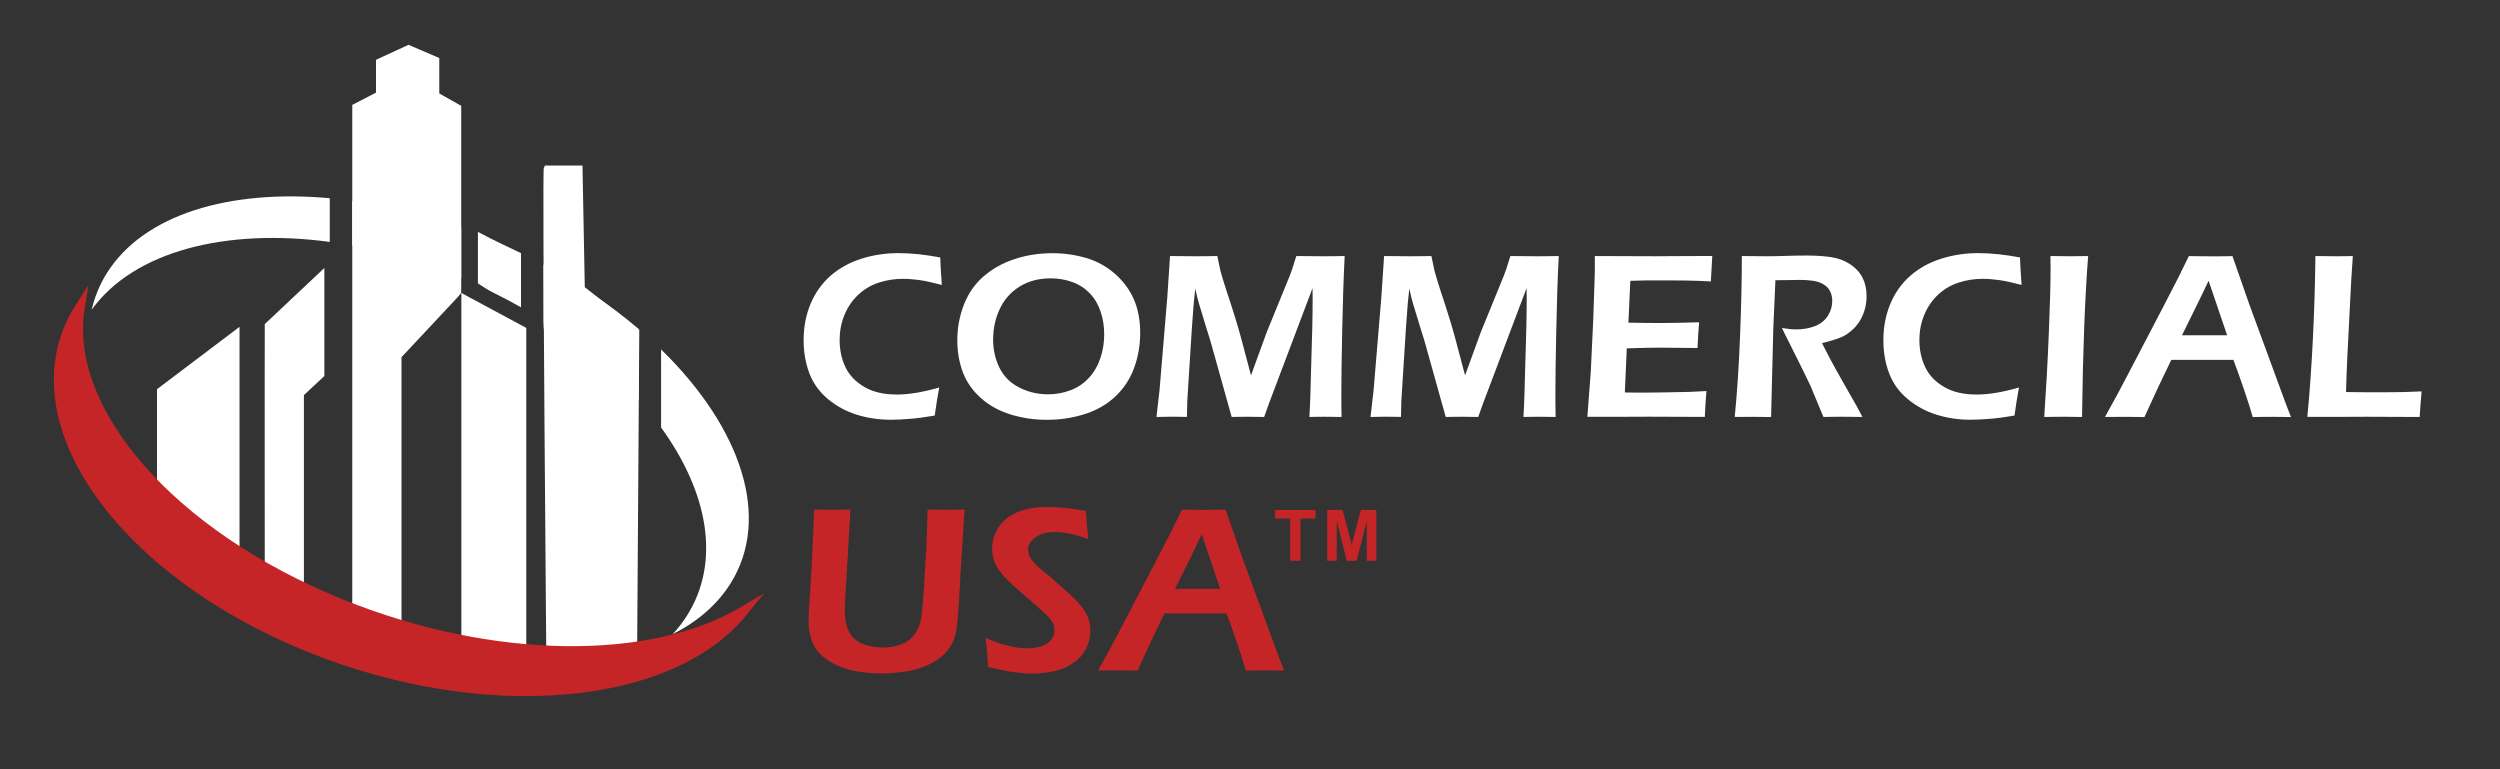 <?xml version="1.0" encoding="UTF-8"?><svg id="Layer_1" xmlns="http://www.w3.org/2000/svg" viewBox="0 0 352 108.3"><rect x="0" y="0" width="352" height="108.3" fill="#333333" stroke="none"/><defs><style>.cls-1{stroke-width:.49px;}.cls-1,.cls-2{stroke:#fff;}.cls-1,.cls-2,.cls-3{fill:#fff;}.cls-1,.cls-2,.cls-4{stroke-miterlimit:10;}.cls-2{stroke-width:.5px;}.cls-5,.cls-4{fill:#c62527;}.cls-4{stroke:#c62527;stroke-width:1.4px;}</style></defs><path class="cls-3" d="M132.24,54.56c-.24,1.29-.45,2.61-.63,3.95-1.26.22-2.42.38-3.47.46-1.05.09-1.95.13-2.71.13-1.66,0-3.25-.23-4.76-.7-1.51-.46-2.87-1.2-4.08-2.2s-2.09-2.22-2.63-3.64-.81-2.99-.81-4.68c0-1.84.33-3.54.98-5.1s1.59-2.88,2.81-3.95,2.67-1.87,4.34-2.4c1.67-.53,3.41-.79,5.23-.79s3.75.21,5.88.61c.03.99.07,1.68.1,2.09l.12,1.78c-1.25-.33-2.29-.56-3.12-.68s-1.62-.18-2.37-.18c-1.18,0-2.32.18-3.41.54-1.09.36-2.05.93-2.89,1.72-.83.79-1.48,1.74-1.93,2.85-.45,1.11-.67,2.27-.67,3.48,0,1.44.28,2.73.83,3.87s1.44,2.06,2.66,2.77,2.74,1.06,4.54,1.06c1.67.01,3.67-.32,5.99-.99Z"/><path class="cls-3" d="M148.2,35.65c1.65,0,3.23.23,4.75.68s2.86,1.19,4.03,2.22c1.17,1.02,2.06,2.22,2.66,3.58s.9,2.95.9,4.76c0,1.7-.28,3.33-.85,4.89-.56,1.56-1.44,2.89-2.62,4.02-1.18,1.12-2.63,1.96-4.32,2.5-1.7.54-3.48.81-5.35.81-1.77,0-3.47-.25-5.1-.75s-3.04-1.28-4.22-2.34c-1.18-1.06-2.02-2.28-2.53-3.66s-.76-2.87-.76-4.47c0-1.76.32-3.44.95-5.05.64-1.6,1.57-2.93,2.81-3.98,1.23-1.05,2.68-1.85,4.33-2.39,1.64-.54,3.42-.82,5.32-.82ZM147.94,39.19c-1.67,0-3.13.38-4.37,1.15-1.24.77-2.17,1.82-2.8,3.15-.62,1.33-.94,2.77-.94,4.32,0,1.44.3,2.76.9,3.98.6,1.21,1.53,2.14,2.78,2.77,1.25.64,2.6.96,4.05.96,1.1,0,2.14-.19,3.14-.56s1.86-.95,2.58-1.72c.73-.77,1.27-1.7,1.64-2.78s.55-2.21.55-3.39c0-1.1-.16-2.15-.49-3.15-.33-1.01-.83-1.87-1.52-2.6-.69-.72-1.51-1.26-2.48-1.61-.97-.35-1.98-.52-3.04-.52Z"/><path class="cls-3" d="M162.83,58.71l.43-3.75,1.1-13.18.38-5.73c1.58.02,2.74.03,3.46.03.59,0,1.65,0,3.2-.03.18.9.31,1.53.4,1.91s.26.98.52,1.81c.26.83.58,1.84.98,3.02.59,1.79,1.12,3.56,1.58,5.31l1.26,4.75,2.22-6.09,3.23-7.92c.11-.27.22-.57.34-.92s.31-.97.59-1.87c1.32.02,2.49.03,3.52.03.69,0,1.78,0,3.29-.03-.16,3.19-.27,6.71-.35,10.57s-.12,6.74-.12,8.64c0,.92,0,2.07.03,3.45-1.1-.02-1.84-.03-2.24-.03-.58,0-1.34,0-2.29.03.07-1.13.11-2.06.13-2.79l.28-9.88c.03-1.39.05-2.77.05-4.12l-.02-1.34-6.1,16.15-.71,1.98c-1.08-.02-1.82-.03-2.22-.03-.5,0-1.28,0-2.35.03l-2.86-10.23c-.1-.37-.33-1.13-.7-2.29l-1.03-3.39c-.1-.32-.17-.58-.22-.79-.05-.2-.16-.66-.32-1.37l-.22,2.12c-.06.67-.14,1.8-.25,3.39l-.65,10.29c-.02.51-.04,1.26-.05,2.26l-2.14-.03c-.34,0-1.06.02-2.15.04Z"/><path class="cls-3" d="M192.97,58.71l.43-3.75,1.1-13.18.38-5.73c1.58.02,2.74.03,3.46.03.59,0,1.65,0,3.2-.03.18.9.31,1.53.4,1.91s.26.98.52,1.81c.26.83.58,1.84.98,3.02.59,1.79,1.12,3.56,1.58,5.31l1.26,4.75,2.22-6.09,3.23-7.92c.11-.27.22-.57.34-.92s.31-.97.59-1.87c1.32.02,2.49.03,3.52.03.69,0,1.78,0,3.29-.03-.16,3.19-.27,6.71-.35,10.57s-.12,6.74-.12,8.64c0,.92,0,2.07.03,3.45-1.1-.02-1.84-.03-2.24-.03-.58,0-1.34,0-2.29.03.07-1.13.11-2.06.13-2.79l.28-9.88c.03-1.39.05-2.77.05-4.12l-.02-1.34-6.1,16.15-.71,1.98c-1.08-.02-1.82-.03-2.22-.03-.5,0-1.28,0-2.35.03l-2.86-10.23c-.1-.37-.33-1.13-.7-2.29l-1.03-3.39c-.1-.32-.17-.58-.22-.79-.05-.2-.16-.66-.32-1.37l-.22,2.12c-.06.67-.14,1.8-.25,3.39l-.65,10.29c-.02.51-.04,1.26-.05,2.26l-2.14-.03c-.35,0-1.07.02-2.15.04Z"/><path class="cls-3" d="M223.5,58.71l.48-6.36.35-7.35.22-6.69v-2.26c2.73.02,5.58.03,8.55.03l3.19-.02,4.8-.02-.2,3.59-1.58-.08c-.43-.02-1.03-.04-1.79-.05s-1.54-.02-2.34-.02c-1.73,0-2.84,0-3.35,0-.5,0-1.26.03-2.28.06l-.27,5.89c1.52.03,3.04.05,4.58.05,1.06,0,2.86-.03,5.38-.1-.09,1.01-.17,2.21-.23,3.62-2.95-.03-4.65-.05-5.08-.05-1.31,0-2.93.03-4.88.1l-.27,6.21,1.83.02c.53,0,1.75,0,3.65-.03l3.6-.07,2.41-.12c-.11,1.28-.19,2.5-.23,3.64-2.88-.02-5.47-.03-7.79-.03l-5.46.02h-3.29Z"/><path class="cls-3" d="M244.25,58.71c.33-3.3.58-7.09.75-11.37s.25-8.05.25-11.29c1.33.02,2.44.03,3.34.03.96,0,1.91-.02,2.83-.05s1.9-.05,2.93-.05c1.28,0,2.43.07,3.44.22s1.91.48,2.7,1,1.37,1.15,1.75,1.89c.38.74.57,1.6.57,2.59,0,.62-.07,1.21-.22,1.77-.14.56-.36,1.08-.64,1.58-.28.49-.62.92-1,1.29-.39.37-.77.66-1.15.88s-.82.4-1.3.56-1.14.34-1.96.56l1.13,2.19c.37.7,1.06,1.95,2.08,3.75l1.68,2.94c.09.16.35.66.8,1.51-1.35-.02-2.25-.03-2.68-.03-.53,0-1.47,0-2.81.03l-1.84-4.42c-.32-.67-.71-1.47-1.16-2.39l-2.01-4.03c-.2-.38-.48-.94-.83-1.69.74.13,1.42.2,2.03.2.95,0,1.82-.16,2.61-.46s1.39-.79,1.81-1.44c.42-.65.63-1.35.63-2.12,0-.46-.09-.9-.27-1.29-.18-.4-.49-.74-.92-1.01s-.95-.45-1.54-.53-1.2-.12-1.79-.12c-.33,0-.79,0-1.36.02s-1.28.02-2.12.02l-.3,6.82-.31,12.45-2.58-.03c-.44-.01-1.28,0-2.54.02Z"/><path class="cls-3" d="M284.27,54.56c-.24,1.29-.45,2.61-.63,3.95-1.26.22-2.42.38-3.47.46s-1.95.13-2.71.13c-1.66,0-3.25-.23-4.76-.7-1.51-.46-2.87-1.2-4.08-2.2s-2.09-2.22-2.63-3.64-.81-2.99-.81-4.68c0-1.84.33-3.54.98-5.1s1.59-2.88,2.81-3.95,2.67-1.87,4.34-2.4c1.67-.53,3.41-.79,5.23-.79s3.75.21,5.88.61c.03.99.07,1.68.1,2.09l.12,1.78c-1.25-.33-2.29-.56-3.12-.68s-1.62-.18-2.37-.18c-1.18,0-2.32.18-3.41.54s-2.05.93-2.89,1.72c-.83.79-1.48,1.74-1.93,2.85-.45,1.11-.67,2.27-.67,3.48,0,1.44.28,2.73.83,3.87s1.44,2.06,2.66,2.77,2.74,1.06,4.54,1.06c1.67.01,3.67-.32,5.99-.99Z"/><path class="cls-3" d="M287.83,58.71c.26-3.81.48-7.71.64-11.71.17-4,.25-7.06.25-9.17l-.02-1.78,2.77.03c.16,0,1,0,2.54-.03-.45,5.82-.74,13.38-.86,22.66l-2.44-.03c-.4,0-1.36,0-2.88.03Z"/><path class="cls-3" d="M296.38,58.71c1.15-2.04,2.5-4.55,4.05-7.55l4.37-8.38c1.36-2.59,2.49-4.83,3.39-6.72,1.44.02,2.46.03,3.05.03,1.05,0,2.08,0,3.09-.03l2.37,6.79,5.16,14.04.71,1.83-2.49-.03c-.57,0-1.54,0-2.9.03-.27-.99-.69-2.31-1.26-3.98s-1.06-3.03-1.46-4.07h-8.74c-1.29,2.63-2.55,5.32-3.78,8.05l-2.71-.03c-.49-.01-1.44,0-2.85.02ZM307.22,47.21h6.36l-2.61-7.68-1.34,2.79-2.41,4.89Z"/><path class="cls-3" d="M324.87,58.71c.33-3.33.59-7.04.79-11.13s.31-7.93.35-11.53c1.13.02,2.07.03,2.83.03.51,0,1.32,0,2.44-.03-.15,1.99-.28,4.26-.4,6.81l-.34,6.66c-.1,1.9-.17,3.8-.22,5.68l2.86.03c2.68,0,4.44,0,5.29-.03.84-.02,1.67-.05,2.49-.09-.1,1.08-.19,2.29-.27,3.6-2.91-.02-5.4-.03-7.47-.03l-5.23.02h-3.12Z"/><path class="cls-5" d="M114.62,71.75c1.28.02,2.15.03,2.6.03.56,0,1.4-.01,2.52-.03l-.78,13.4c-.01.16-.02.32-.02.5,0,1.49.21,2.62.64,3.37s1.05,1.3,1.88,1.64c.82.34,1.77.51,2.83.51.68,0,1.32-.08,1.93-.23.5-.13.95-.32,1.36-.55.33-.2.63-.43.88-.7.3-.32.55-.69.75-1.11.21-.41.37-.87.46-1.39.14-.79.28-2.15.4-4.1l.35-5.78c.08-1.68.14-3.54.18-5.56,1.25.02,2.18.03,2.79.03l2.42-.03-.51,8-.3,5.32c-.1,1.48-.28,3.63-.49,4.36-.18.61-.43,1.17-.75,1.69-.31.46-.68.88-1.11,1.25-.55.48-1.2.89-1.94,1.23-.83.39-1.71.67-2.64.85-1.28.24-2.61.37-3.97.37s-2.7-.13-3.92-.38c-1.04-.22-2-.56-2.86-1.03-.87-.46-1.56-.99-2.07-1.56-.41-.46-.74-1.05-.98-1.74-.28-.77-.42-1.64-.42-2.59,0-.33.01-.76.03-1.29s.06-1.2.12-2.03l.15-2.34c.06-.73.12-1.8.18-3.22l.17-3.6c.05-1,.09-2.09.12-3.29Z"/><path class="cls-5" d="M139.13,93.93c-.09-1.68-.21-3.05-.35-4.12,2.17.99,4.14,1.48,5.91,1.48.71,0,1.37-.11,1.98-.32s1.07-.52,1.36-.91c.29-.39.44-.83.44-1.32,0-.38-.07-.71-.21-1.01-.21-.41-.56-.84-1.06-1.28-.63-.61-1.76-1.61-3.39-3-.77-.67-1.31-1.16-1.6-1.44-.66-.63-1.17-1.2-1.53-1.7-.35-.5-.61-1-.76-1.5s-.23-1.03-.23-1.59c0-1.04.29-2.02.87-2.93s1.45-1.63,2.61-2.14c1.16-.52,2.62-.77,4.38-.77,1.58,0,3.36.19,5.35.58.06,1.15.17,2.47.33,3.95-1.72-.66-3.31-1-4.77-1-1.08,0-1.97.25-2.66.74s-1.04,1.07-1.04,1.72c0,.18.02.36.07.56.05.19.12.38.22.56s.27.42.51.71c.25.29.61.64,1.08,1.03s.88.71,1.22.96l2.05,1.86c.52.43.98.85,1.39,1.26s.76.8,1.05,1.18c.29.38.52.74.69,1.08s.29.69.37,1.05.12.74.12,1.14c0,.93-.22,1.81-.65,2.63-.43.83-1.05,1.5-1.86,2.03s-1.69.9-2.66,1.1c-.96.2-1.98.31-3.05.31-.71,0-1.53-.06-2.47-.18s-2.18-.38-3.71-.72Z"/><path class="cls-5" d="M154.61,94.41c1.15-2.04,2.5-4.55,4.05-7.55l4.37-8.38c1.36-2.59,2.49-4.83,3.39-6.72,1.44.02,2.46.03,3.05.03,1.05,0,2.08-.01,3.09-.03l2.37,6.79,5.16,14.04.71,1.83-2.49-.03c-.57,0-1.54.01-2.9.03-.27-.99-.69-2.31-1.26-3.98-.57-1.67-1.06-3.03-1.46-4.07h-8.74c-1.29,2.63-2.55,5.32-3.78,8.05l-2.71-.03c-.49-.01-1.44,0-2.85.02ZM165.45,82.91h6.36l-2.61-7.68-1.34,2.79-2.41,4.89Z"/><path class="cls-5" d="M181.66,78.96v-5.95h-2.12v-1.21h5.69v1.21h-2.12v5.95h-1.45Z"/><path class="cls-5" d="M186.87,78.96v-7.16h2.16l1.3,4.88,1.28-4.88h2.17v7.16h-1.34v-5.63l-1.42,5.63h-1.39l-1.42-5.63v5.63s-1.34,0-1.34,0Z"/><polyline class="cls-3" points="64.94 39.15 64.94 14.9 61.85 13.16 61.85 8.17 57.52 6.31 52.94 8.42 52.94 13.04 49.6 14.77 49.6 89.14 56.53 90.93 56.53 50.29 64.37 41.92 64.94 41.23"/><path class="cls-2" d="M76.82,23.56h4.95l.32,17,7.67,6.03-.32,47.75-10.14,1.98-2.1-.37s-.63-72.14-.38-72.39Z"/><path class="cls-3" d="M49.6,34.57c5.03.92,10.21,2.45,15.34,4.59v-7.06c-5.19-1.86-10.37-3.13-15.34-3.82,0,0,0,6.29,0,6.29Z"/><path class="cls-3" d="M15.06,38.43c-1.02,1.62-1.73,3.36-2.15,5.17,5.96-8.24,18.89-11.51,33.52-9.54v-6.15c-14.13-1.29-26.17,2.27-31.37,10.52Z"/><path class="cls-3" d="M93.08,49.2v10.99c6.65,9.16,8.42,18.91,3.66,26.47-.59.94-1.27,1.81-2.02,2.63,3.46-1.75,6.24-4.12,8.12-7.11,5.84-9.27,1.5-22.01-9.76-32.98Z"/><path class="cls-3" d="M76.52,37.24v7.92c.05,9.86,9.82,7.31,13.41,11.15v-9.98c-3.87-3.3-8.37-6.38-13.41-9.09Z"/><path class="cls-3" d="M67.29,32.65v7.25c1.37.92,1.92,1.18,2.48,1.46,1.23.61,2.42,1.26,3.59,1.91v-7.63c-1.75-.84-3.5-1.62-6.07-2.99Z"/><polygon class="cls-1" points="33.48 81.26 22.35 76.26 22.35 54.92 33.48 46.51 33.48 81.26"/><path class="cls-3" d="M37.27,45.64l8.4-7.91v15.21l-2.88,2.69v34.41l-5.51-3.15s-.03-40.27,0-41.25t0,0Z"/><polygon class="cls-2" points="73.85 94.45 73.85 46.32 65.21 41.67 65.21 93.71 73.85 94.45"/><path class="cls-4" d="M48.12,85.09c-24.21-9.76-39.21-27.35-36.9-41.73-.23.36-.45.72-.65,1.09-8.26,15.11,6.54,36.02,33.06,46.71,24.66,9.94,50.76,7.53,60.93-5.01-12.75,7.53-35.04,7.56-56.44-1.06Z"/></svg>